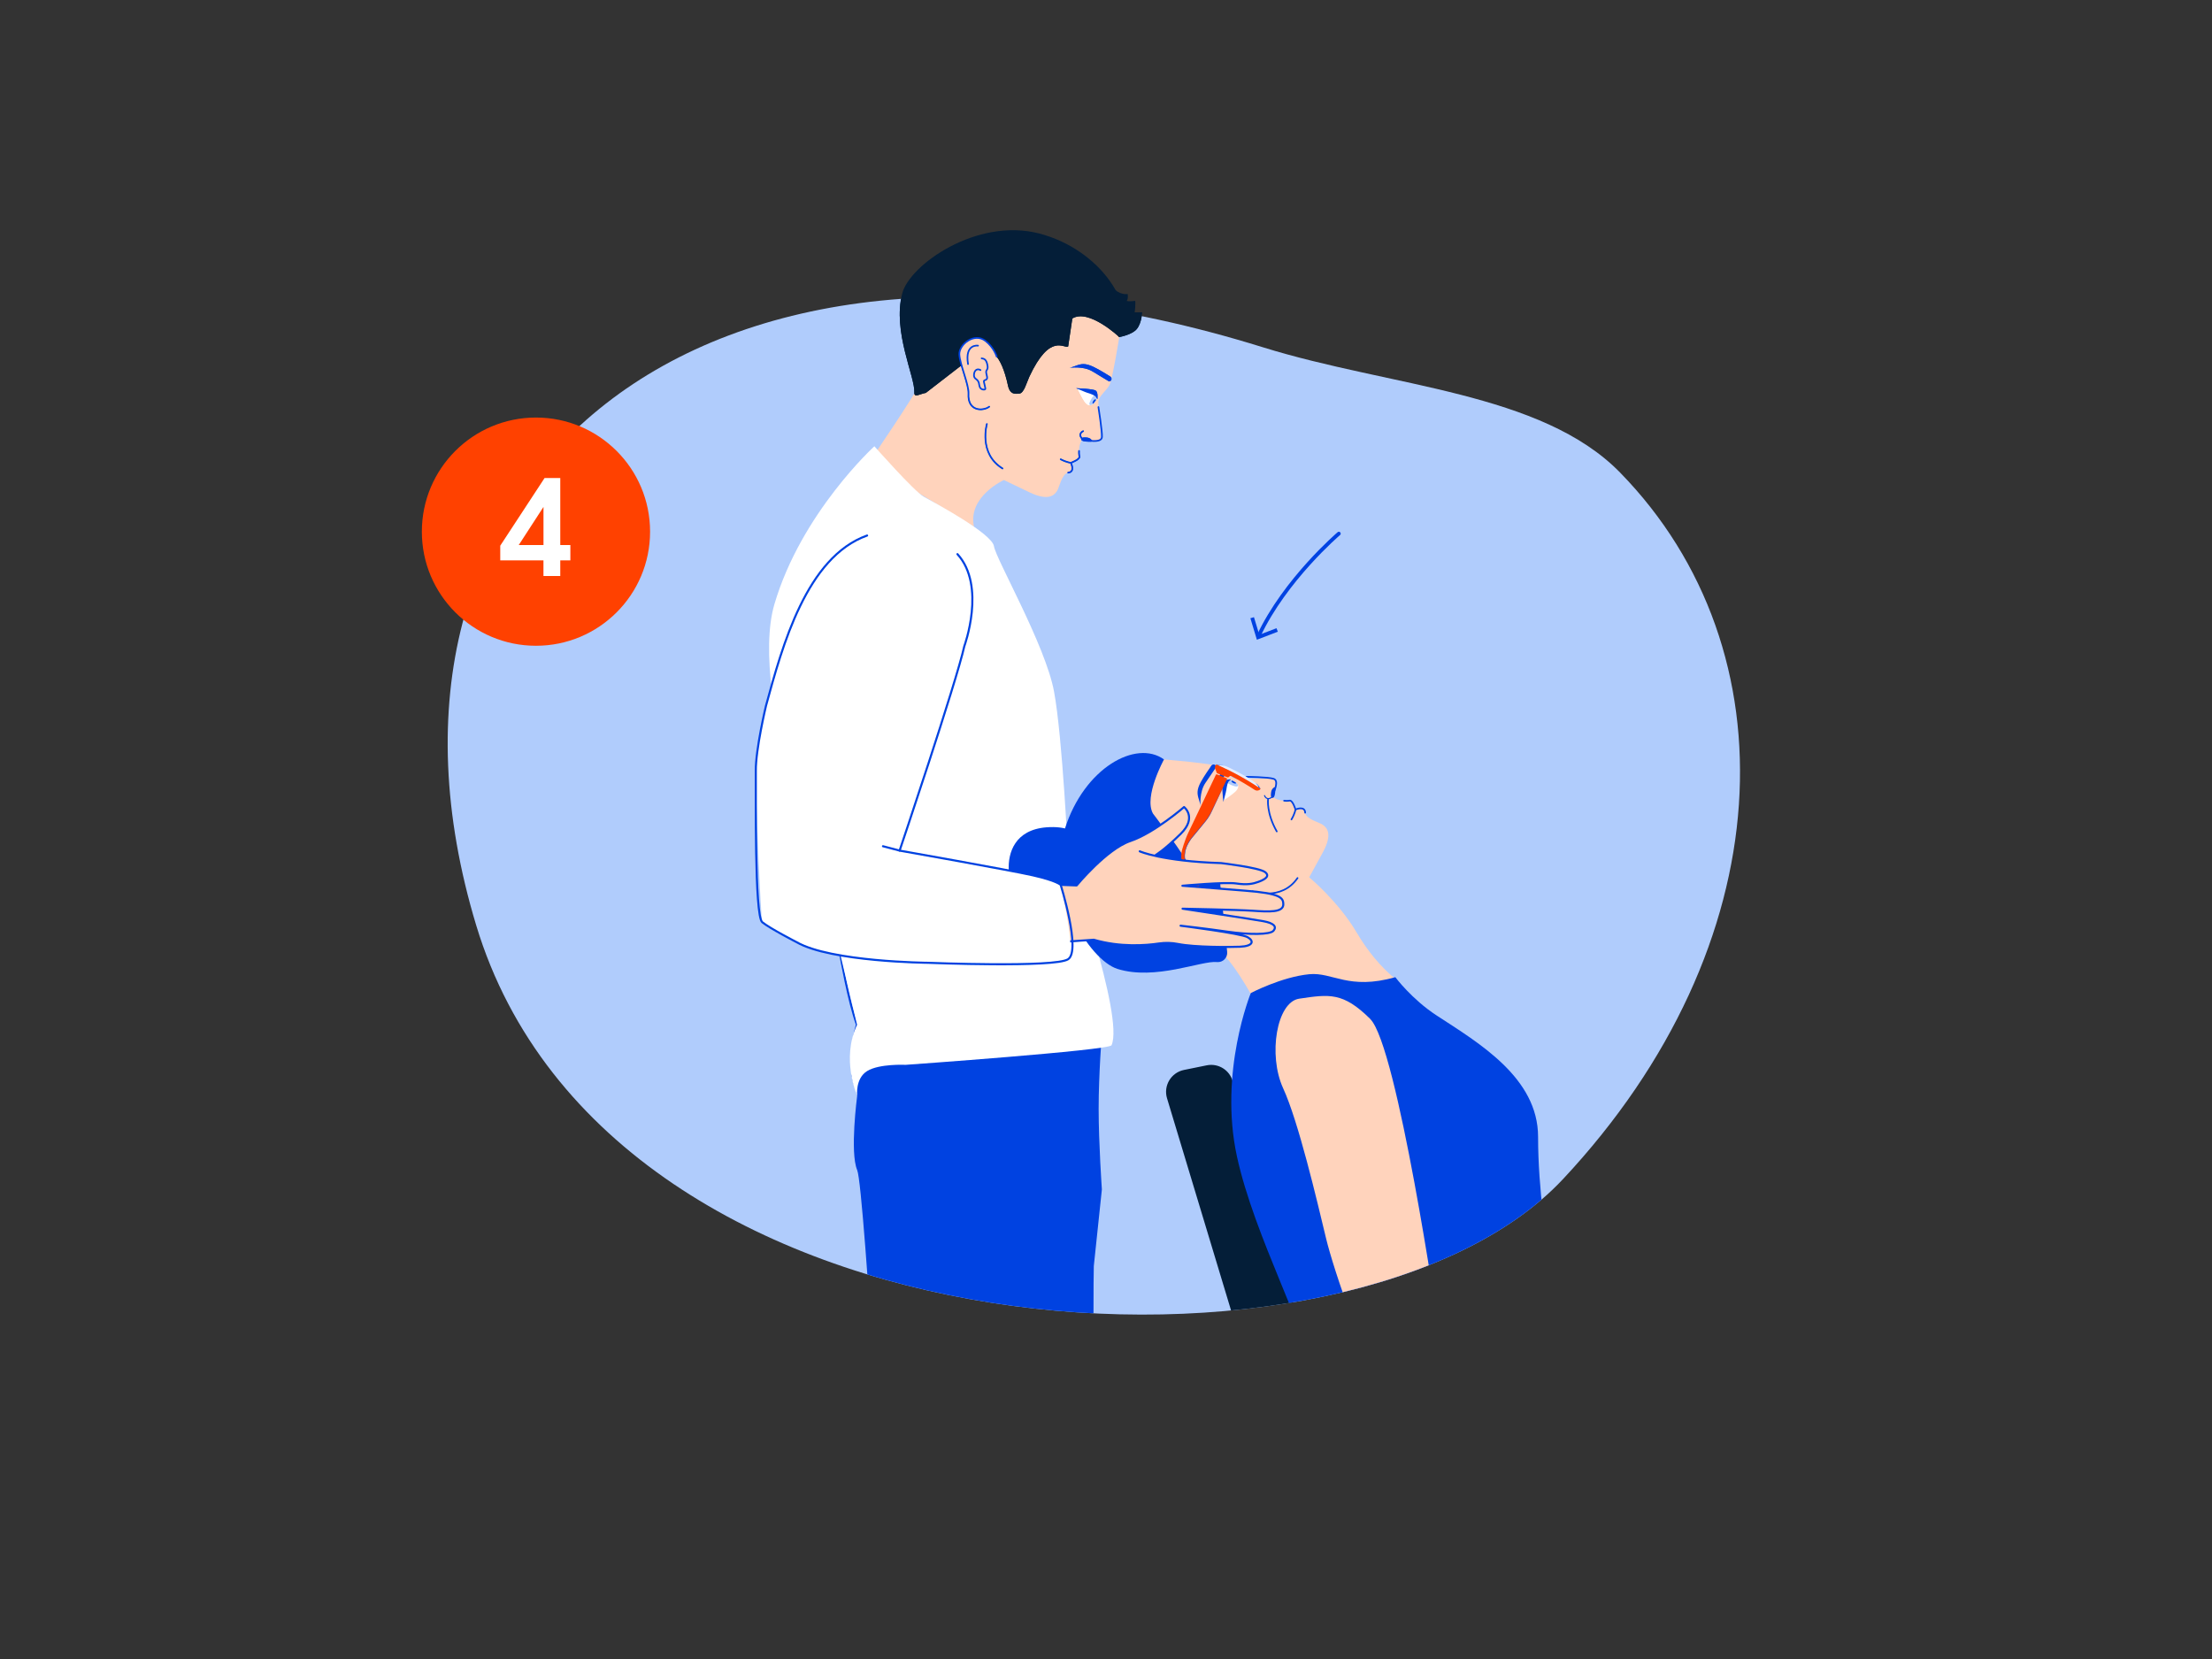 <?xml version="1.0" encoding="UTF-8"?>
<svg xmlns="http://www.w3.org/2000/svg" xmlns:xlink="http://www.w3.org/1999/xlink" id="Laag_1" viewBox="0 0 800 600">
  <rect x="0" y="0" width="800" height="600" fill="#333333" stroke="none"/>
  <defs>
    <style>.cls-1{stroke-width:.75px;}.cls-1,.cls-2,.cls-3,.cls-4,.cls-5{fill:none;}.cls-1,.cls-3,.cls-4,.cls-5{stroke-linecap:round;stroke-linejoin:round;}.cls-1,.cls-3,.cls-5{stroke:#0042e1;}.cls-6{clip-path:url(#clippath);}.cls-2,.cls-7,.cls-8,.cls-9,.cls-10,.cls-11,.cls-12,.cls-13,.cls-14,.cls-15{stroke-width:0px;}.cls-3{stroke-width:.6px;}.cls-16{clip-path:url(#clippath-1);}.cls-7{opacity:.4;}.cls-7,.cls-11{fill:#ffd3bc;}.cls-4{stroke:#0042e2;stroke-width:1.35px;}.cls-5{stroke-width:.4px;}.cls-8{fill:#b0ccfc;}.cls-9{fill:#fff;}.cls-10{fill:#ff4100;}.cls-12{fill:#e6edff;}.cls-13{fill:#0042e1;}.cls-14{fill:#0042e2;}.cls-15{fill:#041e38;}</style>
    <clipPath id="clippath">
      <path class="cls-2" d="m-271.98,155.39c-98.56-62.08-355.74-39.9-399.55,116.14-43.81,156.05,28.79,227.11,256.37,187.94,153.84-26.48,197.58-3.76,234.25-73.77,30.21-57.68-7.49-177.66-91.08-230.31Z"></path>
    </clipPath>
    <clipPath id="clippath-1">
      <path class="cls-2" d="m565.19,426.53c-75.84,81.03-344.44,68.58-392.96-91.86C123.7,174.23,250.97,61.61,456.79,125.61c46.3,14.4,100.62,16.1,129.16,45.32,62.77,64.29,58.66,170.75-20.75,255.6Z"></path>
    </clipPath>
  </defs>
  <path class="cls-8" d="m565.19,426.53c-75.84,81.03-344.44,68.58-392.96-91.86C123.7,174.23,250.97,61.61,456.79,125.61c46.3,14.4,100.62,16.1,129.16,45.32,62.77,64.29,58.66,170.75-20.75,255.6Z"></path>
  <circle class="cls-10" cx="193.84" cy="192.28" r="41.27"></circle>
  <path class="cls-9" d="m196.56,202.66h-15.64v-5.3l16.03-24.47h5.68v24.24h3.65v5.54h-3.65v5.66h-6.08v-5.66Zm0-19.33l-8.95,13.79h8.95v-13.79Z"></path>
  <g class="cls-6">
    <path class="cls-10" d="m-263.09,301.99l2.21-31.3c.08-1.17,1.05-2.07,2.23-2.07,3.66,0,7.33,0,10.99,0,9.43,0,18.86,0,28.29,0,12.87,0,25.74,0,38.61,0,13.98,0,27.97,0,41.95,0,12.77,0,25.54,0,38.32,0,11.45,0,22.89-.06,34.34-.1,12.43-.05,24.99,1.14,37.31,2.72,9.35,1.19,18.79,2.46,27.78,5.42,8.71,2.87,16.03,7.87,23.42,13.17,11.7,8.38,22.19,18.04,32.25,28.31,8.44,8.61,16.76,17.32,25.28,25.85,3.62,3.63,8.47,8.32,1.7,12.64-3.85,2.45-9.54,6.76-13.37,8.69-5.65,2.85-8.85.27-12.92-7.76-6.97-13.76-15.13-27.33-19.2-34.68-28-50.59-76.93-41.73-93.18-37.96l-61.86,15.43c-10.99,2.7-22.14,4.06-33.31,4.06h-108.59c-1.29,0-2.32-1.1-2.23-2.39Z"></path>
    <path class="cls-13" d="m81.58,356.61c-3.45,2.18-6.75,4.6-10.21,6.75-.87.53-1.74,1.06-2.64,1.53-.45.24-.9.47-1.37.66-.46.2-.94.37-1.43.49-.97.26-1.99.32-2.95.08-.48-.12-.94-.31-1.38-.55-.43-.24-.83-.54-1.21-.87-.76-.66-1.4-1.44-1.99-2.26-.59-.82-1.12-1.69-1.62-2.57-.5-.88-.96-1.79-1.42-2.7l-1.38-2.73c-1.86-3.64-3.78-7.24-5.74-10.82-1.96-3.58-3.96-7.14-5.98-10.69-2.01-3.55-4.04-7.09-6.01-10.66-1.99-3.59-4.19-7.05-6.61-10.37-1.23-1.64-2.48-3.27-3.82-4.82-.66-.79-1.35-1.55-2.04-2.31-.34-.38-.71-.75-1.06-1.12-.36-.37-.7-.75-1.07-1.1l-1.1-1.08c-.37-.36-.75-.7-1.12-1.05l-.56-.53-.58-.51c-.39-.34-.77-.68-1.16-1.02-1.57-1.33-3.19-2.59-4.86-3.79-1.68-1.19-3.41-2.3-5.18-3.35-1.77-1.04-3.6-1.99-5.46-2.88-.47-.21-.93-.44-1.4-.65l-1.42-.62-1.43-.58c-.48-.19-.96-.36-1.44-.55-1.93-.71-3.89-1.34-5.87-1.89-3.97-1.1-8.02-1.85-12.11-2.32-8.18-.93-16.46-.64-24.58.51-2.03.29-4.06.64-6.07,1.03-1.01.2-2.01.41-3.01.63l-1.5.34-1.49.37-11.88,2.96-47.51,11.89c-7.88,2.01-15.92,3.35-24.03,3.96-2.03.16-4.06.26-6.09.33-2.03.06-4.06.07-6.1.07l-12.24.04-48.98.2-24.49.15-12.24.08-6.12.05h-1.53s-.77.02-.77.02c-.26,0-.51,0-.75-.08-.49-.13-.93-.43-1.22-.84-.3-.41-.44-.93-.42-1.44-.03.51.09,1.03.4,1.45.29.42.73.74,1.23.88.12.04.25.06.38.07.13,0,.26.02.39.01h.77s1.53.02,1.53.02l6.12.05,12.24.08,24.49.15,48.98.2,12.24.04c2.04,0,4.09,0,6.14-.05,2.05-.06,4.1-.16,6.14-.31,8.18-.59,16.3-1.91,24.25-3.9l47.53-11.82,11.88-2.97,1.48-.37,1.48-.34c.99-.22,1.99-.43,2.98-.63,1.99-.39,3.99-.74,6-1.03,8.03-1.16,16.2-1.44,24.25-.55,4.03.44,8.02,1.17,11.93,2.24,1.95.53,3.88,1.15,5.78,1.84.47.18.95.34,1.42.53l1.41.56,1.39.6c.47.2.92.42,1.38.63,7.34,3.42,14.05,8.16,19.79,13.88.37.35.71.72,1.07,1.08.35.37.71.72,1.05,1.1.68.75,1.37,1.49,2.03,2.27,1.34,1.53,2.59,3.13,3.81,4.74,2.42,3.26,4.62,6.68,6.62,10.22,2.01,3.56,4.07,7.08,6.11,10.62,2.05,3.53,4.07,7.07,6.07,10.63,2,3.56,3.96,7.13,5.87,10.74l1.41,2.71c.47.91.95,1.81,1.47,2.7.52.89,1.06,1.76,1.67,2.59.62.83,1.28,1.62,2.08,2.3.4.34.82.65,1.28.9.46.25.95.44,1.47.56,1.03.24,2.1.16,3.1-.11.5-.13.99-.31,1.46-.52.47-.2.93-.44,1.38-.69.9-.49,1.77-1.03,2.63-1.58,3.44-2.21,6.69-4.68,10.11-6.92Z"></path>
  </g>
  <g class="cls-16">
    <path class="cls-1" d="m316.24,368.28s-5.32.04-6.28,2.37-4.58,19.82,1.82,25.67"></path>
    <path class="cls-1" d="m303.97,345.53s3.03,17.15,5.99,25.12"></path>
    <path class="cls-13" d="m307.88,388.74l2.13,7.59s-2.72,20.42,0,26.84c2.72,6.42,11.48,161.48,11.48,161.48l74.1,2.06s-.29-125.91,0-128.82c.29-2.92,2.92-27.72,2.92-27.72,0,0-1.17-16.63-1.17-29.17s1.17-27.13,1.17-27.13l-84.9,2.33-5.72,12.54Z"></path>
    <path class="cls-11" d="m314.2,167.37s16.88-24.66,18.96-29.45c2.08-4.78,38.49-29.03,51.05-29.11,12.56-.08,20.59,13.08,20.59,13.08,0,0-2.45,15.17-3.5,17.27-1.06,2.1-3.88,4-4.06,6.06s1.07,11.34.72,13.69c-.25,1.68-6.7.35-6.7.35,0,0-1.47,1.64-.86,5.89.14.96-3.1,2.21-3.1,2.21,0,0,1.33,3.14-.98,3.56-2.32.41-3.22,5.43-4.03,6.64-.81,1.21-2.71,3.94-9.91.52-7.19-3.42-9.29-4.48-9.29-4.48,0,0-13.19,5.95-10.84,16.87"></path>
    <path class="cls-15" d="m404.8,121.9s-11.04-10.41-16.98-6.71l-1.5,10.11c-1.48.97-6.51-5.21-14.07,10.99-.96,2.07-1.93,6.07-3.7,6.07-.88,0-3.22.72-3.98-2.83-5.08-23.66-16.25-7.86-16.25-7.86l-13.49,10.43c-2.12.33-4.26,1.96-4.15-.19.31-5.57-7.94-21.93-4.38-35.78,2.67-10.37,26.98-27.52,49.49-21.7,22.51,5.82,35.74,27.04,28.99,37.47Z"></path>
    <path class="cls-13" d="m401.05,135.87s-3.47-2.21-5.65-3.22c-2.9-1.35-4.31-1.14-6.46-.3-1.38.54-2.1.68-2.1.68,0,0,4.86-.77,8.29,1.3,2.15,1.3,5.97,3.61,5.97,3.61,0,0,.79,0,.89-.83s-.94-1.24-.94-1.24Z"></path>
    <path class="cls-9" d="m389.73,140.62s1.74,3.56,2.47,4.57c.48.67,1.22,1.58,2.38,1.32.52-.12,2.41-2.05,2-2.76-.41-.72-3.21-2.28-3.21-2.28l-3.64-.84Z"></path>
    <path class="cls-8" d="m394.24,146.5c.12,0,.23.03.34,0,.52-.12,2.41-2.05,2-2.76-.16-.28-.28-.37-.86-.77-.33.28-.65.65-.92,1.13-.65,1.17-1.13,2.06-.57,2.39Z"></path>
    <path class="cls-13" d="m389.18,140.39l3.25,1.37c1.12.48,2.61.74,3.59,1.46.61.45.49.91.86,1.13,0,0,.34-2.37-.56-3.06s-6.79-.87-7.14-.89Z"></path>
    <path class="cls-13" d="m395.3,146.01c.37-.34.77-.79,1.04-1.24.02-.16.01-.29-.07-.35-.18-.12-.57.13-.86.56-.29.43-.38.89-.2,1.01.02.02.06,0,.09.01Z"></path>
    <path class="cls-13" d="m391.07,158.81s-.38.88,2.51.93c.88.02,1.84.09,1.2-.65-.64-.74-1.25-.86-2.4-.89-1.41-.03-1.31.6-1.31.6Z"></path>
    <path class="cls-5" d="m391.73,155.94s-2.13.87-.27,2.84"></path>
    <path class="cls-5" d="m383.62,166.11c2.19,1.15,3.68,1.27,3.68,1.27,0,0,3.21-1.15,3.1-2.21,0,0-.23-.9-.15-2.08"></path>
    <path class="cls-5" d="m356.92,153.36s-3.13,10.69,5.66,16.07"></path>
    <path class="cls-15" d="m404.8,121.9s4.6-.78,6.35-2.92,1.94-6.03,1.94-6.03h-2.72s.39-2.63.19-4.14c0,0-2.14.34-3.11,0,0,0,.68-.36.39-2.48,0,0-2.83.63-5.54-2.48-2.71-3.11-5.36,7.73-5.36,7.73l7.85,10.31Z"></path>
    <path class="cls-11" d="m360.47,128.99s-.93-3.3-4.1-5.73c-4.06-3.11-9.51,1.36-9.41,4.86.1,3.5,3.4,11.03,3.31,14.24-.1,3.21,5.35,6.38,7.49,4.72"></path>
    <path class="cls-5" d="m360.47,128.99s-.93-3.3-4.1-5.73c-4.06-3.11-9.51,1.36-9.41,4.86.1,3.5,3.5,11.03,3.31,14.24-.39,6.57,5.35,6.38,7.49,4.72"></path>
    <path class="cls-5" d="m355.02,129.6c.93.13,1.68.38,2.09,2.39.41,2.01-.65,1.54-.43,2.88.23,1.34.55,1.74.16,2.26-.39.52-1.21.16-.96,1.14.25.98.39,1.74.5,2.29s-1.74.55-2.08-.73c-.35-1.28-.13-1.32-.64-2.09s-1.59-.81-1.39-2.43,1.34-2.08,2.34-1.46"></path>
    <path class="cls-5" d="m353.72,125.01s-4.85-.82-3.62,6.66"></path>
    <path class="cls-9" d="m316.24,161.4s14.39,16.32,17.89,18.26c3.5,1.94,24.64,13.23,25.35,17.89.71,4.67,18.61,35.79,21.72,52.51,3.11,16.73,5.12,60.29,5.12,60.29,0,0,20.36,57.38,15.68,67.68-.84,1.85-74.46,7.08-74.46,7.08,0,0-9.56-.47-13.93,2.25s-3.59,8.95-3.59,8.95c0,0-5.94-13.23-.05-25.67l-9.28-38.95s-30.34-80.08-20.62-113.15c9.72-33.06,36.18-57.16,36.18-57.16Z"></path>
    <path class="cls-15" d="m468.52,498.37l-4.79,2.71c-4.51,2.56-10.22.27-11.72-4.69l-29.94-99.18c-1.37-4.55,1.46-9.3,6.13-10.25l8.22-1.67c4.18-.85,8.3,1.69,9.41,5.81l26.51,98.13c.96,3.56-.61,7.31-3.81,9.13Z"></path>
    <path class="cls-10" d="m485.35,490.65s-20.34,57.02-.41,69.71c19.92,12.69,118.16,20.13,142.16,20.27,24,.14,33.14.2,33.14.2,0,0-17.7,94.75-12.06,106.21,5.65,11.46,44.47,16.26,47.92,12.85,3.45-3.41,9.75-102.8,9.89-126.8.14-24-11.22-34.46-79.76-40.53-68.53-6.06-63.84-27.75-63.84-27.75,0,0-27.31-19.59-77.06-14.17Z"></path>
    <path class="cls-11" d="m452.93,360.5s-7.75-14.35-12.41-16.69c-4.67-2.33-31.22-38.51-30.63-51.05.58-12.54,11.09-18.09,11.09-18.09,0,0,18.09,1.46,20.13,2.63,2.04,1.17,3.79,4.08,5.83,4.38s11.38-.47,13.71,0c1.67.33,0,6.71,0,6.71,0,0,1.56,1.56,5.83,1.17.97-.09,2.04,3.21,2.04,3.21,0,0,3.21-1.17,3.5,1.17s5.25,3.5,6.42,4.38,3.79,2.92,0,9.92c-3.79,7-4.96,9.04-4.96,9.04,0,0,10.58,8.78,17.16,19.95,3.86,6.56,8.65,12.52,14.58,17.29l20.79,26.77-1.86,7.46s-66.1-27.31-71.22-28.24Z"></path>
    <path class="cls-3" d="m450.77,280.94s7.89.08,9.87.74c1.98.66.14,4.58.14,4.58"></path>
    <path class="cls-13" d="m420.97,274.67s-7.38,13.42-3.99,19.55c0,0,8.73,11.46,11.45,16.13,2.72,4.67,12.28,3.51,12.28,3.51l3.11,30.37c.22,2.14-1.57,3.94-3.71,3.71-5.54-.6-22.32,6.77-35.96,2.48-10.21-3.21-26.06-28.4-19.06-50.57,7-22.17,25.82-32.48,35.88-25.19Z"></path>
    <path class="cls-13" d="m389.43,301.89l1.82,27.98s-4.38,4.29-13.63,2.09-12.54-12.17-12.79-17.36c-.3-6.08,2.14-14.48,13.61-15.39,7.37-.58,10.12,1.89,10.12,1.89l.86.78Z"></path>
    <path class="cls-13" d="m437.79,277.37s-2.39,3.35-3.52,5.48c-1.5,2.82-1.36,4.25-.64,6.43.47,1.4.57,2.13.57,2.13,0,0-.51-4.89,1.73-8.21,1.41-2.08,3.92-5.77,3.92-5.77,0,0,.05-.78-.78-.94s-1.28.87-1.28.87Z"></path>
    <path class="cls-9" d="m442.6,289.47s3.26-2.25,4.15-3.12c.59-.58,1.38-1.45.95-2.55-.2-.5-2.38-2.08-3.03-1.56-.65.52-1.78,3.51-1.78,3.51l-.29,3.73Z"></path>
    <path class="cls-8" d="m447.74,284.13c-.02-.11,0-.23-.04-.34-.2-.5-2.38-2.08-3.03-1.56-.25.2-.32.33-.63.96.33.28.74.54,1.26.74,1.26.47,2.21.81,2.45.21Z"></path>
    <path class="cls-13" d="m442.45,290.04l.87-3.41c.31-1.18.34-2.69.9-3.77.35-.67.83-.62.99-1.02,0,0-2.4.01-2.94,1.01-.54.99.15,6.84.18,7.19Z"></path>
    <path class="cls-13" d="m447.09,283.16c-.39-.32-.9-.65-1.38-.85-.16,0-.29.03-.33.12-.09.2.21.54.68.77.47.22.93.24,1.03.04.01-.03,0-.06,0-.09Z"></path>
    <path class="cls-13" d="m460.17,288.55s.86.43,1.06-2.46c.06-.88.19-1.83-.58-1.23-.77.6-.93,1.2-1.01,2.35-.11,1.4.53,1.34.53,1.34Z"></path>
    <rect class="cls-13" x="440.96" y="280.06" width="1.62" height="1.62" transform="translate(-1.49 559.39) rotate(-64.59)"></rect>
    <path class="cls-10" d="m439.37,277.4c.1-.39.22-.63.55-.92.5.27.7.62.78.79.38.8.26,1.39-.65,2.2-.29-.72-.32-.78-.58-1.56-.05-.16-.14-.34-.1-.51Z"></path>
    <path class="cls-12" d="m444.29,277.49c.24.11.48.23.72.35,0,0,0,0,0,0,1.97.95,3.89,1.99,5.76,3.11.67.4,1.33.8,1.99,1.22,1.36.86,2.42,2.05,3.16,3.11l-4.39-2.41-9.66-5.3-1.95-1.07c.64.03,1.37.11,2.12.27.75.16,1.52.39,2.25.74Z"></path>
    <path class="cls-13" d="m440.34,276.68c.7-.08,1.67.09,2.31.21,0,0-.9-.24-1.46-.3-.56-.06-1.28-.11-1.28-.11l.42.2Z"></path>
    <path class="cls-10" d="m443.61,281.44l-3.53-1.38c-.13-.05-.28,0-.34.14-.19.4-.38.8-.57,1.2-.49,1.03-.98,2.06-1.47,3.09-.67,1.4-1.33,2.81-2,4.21-.72,1.53-1.45,3.05-2.17,4.58-.66,1.39-1.32,2.79-1.99,4.18-.59,1.25-1.19,2.49-1.79,3.74-.65,1.35-1.17,2.79-1.64,4.21-.35,1.08-.71,2.18-.85,3.31-.14,1.1.03,2.16.22,3.24.31,1.71.82,3.36,1.42,4.98.5,1.37,1.02,2.73,1.51,4.1.21.58.47,1.36,1.29.84.47-.29,1.23-.69,1.64-1.01.6-.47.49-.95-.18-1.81-1.14-1.47-2.2-3.07-2.79-3.89-4.07-5.68-.57-10.55.69-12.13l4.89-5.95c.86-1.06,1.59-2.21,2.17-3.42l5.63-11.85c.07-.14,0-.31-.15-.37Z"></path>
    <path class="cls-13" d="m431.71,321.87c.42-.26.85-.5,1.27-.76.1-.07.21-.14.3-.21.05-.04.1-.07.14-.12.05-.04.09-.08.13-.13.08-.09.14-.2.16-.32.01-.06.02-.12.01-.18,0-.06-.02-.12-.03-.18-.03-.12-.09-.23-.14-.33-.06-.11-.13-.21-.2-.31-.07-.1-.15-.2-.22-.29l-.23-.29c-.3-.39-.59-.79-.88-1.19-.29-.4-.57-.8-.86-1.21-.28-.4-.56-.81-.85-1.21-.29-.4-.55-.82-.79-1.26-.12-.22-.23-.44-.33-.67-.05-.11-.1-.23-.15-.34-.02-.06-.04-.12-.07-.17-.02-.06-.05-.12-.06-.17l-.06-.18c-.02-.06-.04-.12-.06-.18l-.03-.09-.03-.09c-.02-.06-.03-.12-.05-.18-.06-.24-.12-.48-.16-.73-.04-.24-.07-.49-.1-.74-.02-.25-.03-.5-.03-.74,0-.06,0-.12,0-.19v-.19s.02-.19.02-.19c0-.06.01-.12.01-.19.02-.25.06-.49.1-.74.09-.49.21-.97.37-1.44.32-.94.78-1.83,1.33-2.66.14-.21.28-.41.43-.61.07-.1.15-.2.22-.3l.12-.15.12-.14.94-1.14,3.76-4.57c.63-.76,1.19-1.56,1.68-2.42.12-.21.24-.43.35-.65.11-.22.22-.44.32-.66l.64-1.33,2.56-5.33,1.29-2.66.64-1.33.32-.67.08-.17.04-.08s.03-.06.03-.09c.01-.06,0-.12-.03-.18-.03-.05-.08-.1-.14-.12.06.02.11.06.14.12.03.05.04.12.03.18,0,.02,0,.03-.01.05,0,.01-.01.03-.02.04l-.04.08-.08.17-.31.67-.63,1.34-1.25,2.68-2.52,5.35-.63,1.34c-.1.22-.21.45-.32.67-.11.22-.23.44-.35.65-.49.86-1.05,1.68-1.68,2.44l-3.75,4.57-.94,1.14-.12.14-.11.14c-.08.1-.15.19-.22.29-.15.2-.29.4-.42.6-.54.82-1,1.69-1.32,2.62-.16.46-.29.94-.37,1.42-.04.24-.08.48-.1.73,0,.06-.01.12-.02.18v.18s-.02.18-.02.18c0,.06,0,.12,0,.18,0,.98.16,1.96.49,2.88.02.06.04.12.06.17.02.06.04.12.07.17.05.11.09.23.14.34.1.22.21.44.32.66.23.43.49.85.77,1.25.28.4.56.81.84,1.22.28.41.56.81.84,1.21.28.4.57.8.87,1.2l.22.29c.07.1.15.2.22.3.07.1.14.21.2.32.06.11.11.22.14.35.02.06.03.12.03.19,0,.06,0,.13-.01.19-.03.12-.09.24-.17.33-.04.05-.09.09-.13.13-.05.04-.1.08-.15.11-.1.07-.2.14-.31.21-.42.26-.86.49-1.28.74Z"></path>
    <path class="cls-10" d="m439.92,276.48c.12.61.13,2.18.06,2.82.01.17.15.33.31.4l3.61,1.43c.16.06.34.03.46-.08l.38-.33c.14-.12.33-.14.5-.06,2.91,1.52,5.74,3.19,8.51,4.99.52.34,1.19.39,1.73.06.19-.12.34-.27.44-.45-5.04-3.4-10.43-6.37-16-8.78Z"></path>
    <path class="cls-13" d="m455.16,284.76c.05-.39-.52-1.06-1.05-1.57l.2.14c.34.24.63.54.87.88l.74,1.05-.76-.5Z"></path>
    <path class="cls-5" d="m457.34,287.74s.75,2.17,2.82.42"></path>
    <path class="cls-3" d="m458.61,289.05s-.66,4.94,3.15,11.65"></path>
    <path class="cls-3" d="m467.07,296.37c1.26-2.13,1.46-3.61,1.46-3.61,0,0-.98-3.26-2.04-3.21,0,0-.91.18-2.08.04"></path>
    <path class="cls-3" d="m468.87,292.66s3.06-1.26,3.16,1.27"></path>
    <path class="cls-3" d="m452.93,322.36s10.51,3.69,16.34-4.81"></path>
    <path class="cls-13" d="m452.35,359.16s11.1-5.84,21.14-6.82c8.51-.83,14.19,5.87,31.15,1.07,0,0,5.91,7.95,14.91,13.83,15.14,9.89,36.72,22.47,36.72,43.94,0,18.96,3.08,38.95,5.23,50.57,2.15,11.61,6.83,41.23,6.83,54.39,0,0-44.64,14.75-68.46,15.01-23.82.26-28.64-4.55-28.64-4.55,0,0,1.87-21.83,2.16-32.43s-19.74-46.88-26.04-75.95c-6.63-30.59,5.02-59.07,5.02-59.07Z"></path>
    <path class="cls-11" d="m495.56,368.51c-9.83-9.73-14.78-8.95-25.7-7.32-8.15,1.21-11.3,20.39-5.8,32.38,5.51,11.99,12.12,40.1,15.58,54.51,2.4,10.02,15.14,49.62,23.5,52.37,8.37,2.75,49.15,9.48,56.88,9.97,7.74.49,56.77,5.96,70.8,7.69,14.03,1.73,21.05-2.02,21.55-2.66.5-.64-14.86-13.15-27.51-13.02-12.65.13-82.72-17.15-82.72-17.15,0,0-15.79-6.69-22.03-5.92,0,0-14.73-101.12-24.56-110.84Z"></path>
    <path class="cls-7" d="m373.03,320.36s-50.61-7.8-56.79-9.99c0,0,24-73.16,16.63-85.58-.59-.99,9.55-17.69-3.79-28.78-6.61-5.5-22.1,10.75-22.56,24.51-.46,13.76-15.66,35.09-19.17,50.16-2.44,10.47-14.97,55.45-8.45,61.92,6.52,6.48,31.07,11.65,99.14,9.31"></path>
    <path class="cls-11" d="m418.01,309.19s2.91-1.65,8.98-7.6c6.07-5.95,1.24-9.71,1.24-9.71,0,0-10.82,9.39-19.42,12.29s-19.43,16.06-19.43,16.06l-20.44-.73,2.53,23.14,24.12-2.75c9.59,2.79,18.9,2.04,23.59,1.35,2.28-.34,4.59-.27,6.85.18,6.13,1.22,18.78,1.15,22.37,1,4.9-.21,5.23-2.08,2.81-3.46-2.42-1.39-24.24-4.15-24.24-4.15,0,0,9.43,1.06,17.03,2.17,7.6,1.11,15.33,1.15,16.58-.35,1.25-1.5.15-2.74-3.69-3.45-3.24-.6-29.2-4.52-29.2-4.52,0,0,19.73.37,25.44.75s11.04.72,11-2.37c-.03-2.32-.96-3.92-13.92-4.9-3.8-.29-22.58-1.78-22.58-1.78,0,0,15.49-1.43,19.49-.82,4,.6,6.07.09,7.9-.55,1.82-.65,4.67-1.94,2.49-3.58-2.19-1.64-15.85-3.24-15.85-3.24-11.52-.35-19.14-1.54-23.74-2.57-4.01-.9-5.72-1.68-5.72-1.68l5.72,1.68"></path>
    <path class="cls-1" d="m418.01,309.19s2.91-1.65,8.98-7.6c6.07-5.95,1.24-9.71,1.24-9.71,0,0-10.82,9.39-19.42,12.29s-19.43,16.06-19.43,16.06l-13.1-.47c-4.89-.17-9.75-.68-14.57-1.52l-48.11-7.89"></path>
    <path class="cls-1" d="m412.2,307.89s7.91,3.6,29.46,4.26c0,0,13.66,1.6,15.85,3.24,2.19,1.64-.67,2.94-2.49,3.58-1.82.65-3.9,1.15-7.9.55-4-.6-19.49.82-19.49.82,0,0,18.78,1.5,22.58,1.78,12.96.98,13.89,2.59,13.92,4.9.03,3.09-5.29,2.75-11,2.37s-25.44-.75-25.44-.75c0,0,25.96,3.92,29.2,4.52,3.84.71,4.94,1.96,3.69,3.45-1.25,1.5-8.98,1.45-16.58.35-7.6-1.11-17.03-2.17-17.03-2.17,0,0,21.82,2.77,24.24,4.15,2.42,1.39,2.09,3.25-2.81,3.46-3.59.16-16.24.22-22.37-1-2.26-.45-4.57-.51-6.85-.18-4.69.7-14,1.45-23.59-1.35l-37.13,2.57s-53.55,3.37-75.51-7.17"></path>
    <path class="cls-1" d="m316.24,310.36s11.7-41.2,14.67-53.51"></path>
    <path class="cls-5" d="m387.42,167.71s1.42,2.99-1.1,3.22"></path>
    <path class="cls-9" d="m383.62,320.02s5.64,24.55,2.7,26.88c-2.94,2.33-52.29.99-72.13.12s-37.93-11.82-38.51-13.49-2.32-45.09-2.33-51.69c-.03-17.67,7.83-42.18,9.6-48.3,1.77-6.13,22.57-43.22,40.61-43.05s29.97,14.46,28.68,26.13c-1.3,11.67-8.3,34.98-10.92,40.23-2.63,5.25-12.75,46.38-15.96,50.78-1.16,1.59,55.22,8.01,58.26,12.4Z"></path>
    <path class="cls-1" d="m313.6,193.68c-21.87,7.77-30.65,39.86-36.57,61.58,0,0-3.78,15.84-3.68,23.6.1,7.77-.53,52.35,2.33,54.67s12.38,7.19,12.38,7.19c12.38,7.19,47.62,7.49,47.62,7.49,0,0,45.9,1.83,50.63-1.3,4.73-3.13-2.7-26.88-2.7-26.88,0,0-1.37-1.49-10.08-3.46-8.71-1.97-48.18-8.94-48.18-8.94l-6.01-1.58"></path>
    <path class="cls-1" d="m325.36,307.63s20.49-60.82,23.4-73.94c0,0,8-21.78-2.49-33.28"></path>
    <path class="cls-3" d="m397.26,147.22s1.39,8.73,1.28,10.82c-.11,2.08-4.38,1.34-4.38,1.34"></path>
    <path class="cls-4" d="m484.21,192.99s-19.41,16.56-29.03,37.04"></path>
    <polygon class="cls-14" points="452.22 223.6 453.51 223.21 455.44 229.58 461.66 227.2 462.14 228.46 454.57 231.37 452.22 223.6"></polygon>
  </g>
  <path class="cls-15" d="m404.8,121.9s-11.04-10.41-16.98-6.71l-1.5,10.11c-1.48.97-6.51-5.21-14.07,10.99-.96,2.07-1.93,6.07-3.7,6.07-.88,0-3.22.72-3.98-2.83-5.08-23.66-16.25-7.86-16.25-7.86l-13.49,10.43c-2.12.33-4.26,1.96-4.15-.19.31-5.57-7.94-21.93-4.38-35.78,2.67-10.37,26.98-27.52,49.49-21.7,22.51,5.82,35.74,27.04,28.99,37.47Z"></path>
  <path class="cls-13" d="m401.05,135.87s-3.47-2.21-5.65-3.22c-2.9-1.35-4.31-1.14-6.46-.3-1.38.54-2.1.68-2.1.68,0,0,4.86-.77,8.29,1.3,2.15,1.3,5.97,3.61,5.97,3.61,0,0,.79,0,.89-.83s-.94-1.24-.94-1.24Z"></path>
  <path class="cls-9" d="m389.73,140.62s1.74,3.56,2.47,4.57c.48.67,1.22,1.58,2.38,1.32.52-.12,2.41-2.05,2-2.76-.41-.72-3.21-2.28-3.21-2.28l-3.64-.84Z"></path>
  <path class="cls-8" d="m394.24,146.5c.12,0,.23.03.34,0,.52-.12,2.41-2.05,2-2.76-.16-.28-.28-.37-.86-.77-.33.28-.65.65-.92,1.13-.65,1.17-1.13,2.06-.57,2.39Z"></path>
  <path class="cls-13" d="m389.18,140.39l3.25,1.37c1.12.48,2.61.74,3.59,1.46.61.45.49.91.86,1.13,0,0,.34-2.37-.56-3.06s-6.79-.87-7.14-.89Z"></path>
  <path class="cls-13" d="m395.3,146.01c.37-.34.77-.79,1.04-1.24.02-.16.01-.29-.07-.35-.18-.12-.57.13-.86.56-.29.43-.38.89-.2,1.01.02.02.06,0,.09.01Z"></path>
  <path class="cls-13" d="m391.07,158.81s-.38.88,2.51.93c.88.02,1.84.09,1.2-.65-.64-.74-1.25-.86-2.4-.89-1.41-.03-1.31.6-1.31.6Z"></path>
  <path class="cls-3" d="m391.73,155.94s-2.13.87-.27,2.84"></path>
  <path class="cls-3" d="m383.62,166.11c2.19,1.15,3.68,1.27,3.68,1.27,0,0,3.21-1.15,3.1-2.21,0,0-.23-.9-.15-2.08"></path>
  <path class="cls-3" d="m356.92,153.36s-3.13,10.69,5.66,16.07"></path>
  <path class="cls-15" d="m404.8,121.9s4.6-.78,6.35-2.92,1.94-6.03,1.94-6.03h-2.72s.39-2.63.19-4.14c0,0-2.14.34-3.11,0,0,0,.68-.36.39-2.48,0,0-2.83.63-5.54-2.48-2.71-3.11-5.36,7.73-5.36,7.73l7.85,10.31Z"></path>
  <path class="cls-11" d="m360.47,128.99s-.93-3.3-4.1-5.73c-4.06-3.11-9.51,1.36-9.41,4.86.1,3.5,3.4,11.03,3.31,14.24-.1,3.21,5.35,6.38,7.49,4.72"></path>
  <path class="cls-3" d="m360.47,128.99s-.93-3.3-4.1-5.73c-4.06-3.11-9.51,1.36-9.41,4.86.1,3.5,3.5,11.03,3.31,14.24-.39,6.57,5.35,6.38,7.49,4.72"></path>
  <path class="cls-3" d="m355.02,129.6c.93.13,1.68.38,2.09,2.39.41,2.01-.65,1.54-.43,2.88.23,1.34.55,1.74.16,2.26-.39.52-1.21.16-.96,1.14.25.98.39,1.74.5,2.29s-1.74.55-2.08-.73c-.35-1.28-.13-1.32-.64-2.09s-1.59-.81-1.39-2.43,1.34-2.08,2.34-1.46"></path>
  <path class="cls-3" d="m353.72,125.01s-4.85-.82-3.62,6.66"></path>
  <path class="cls-3" d="m387.42,167.71s1.42,2.99-1.1,3.22"></path>
</svg>

